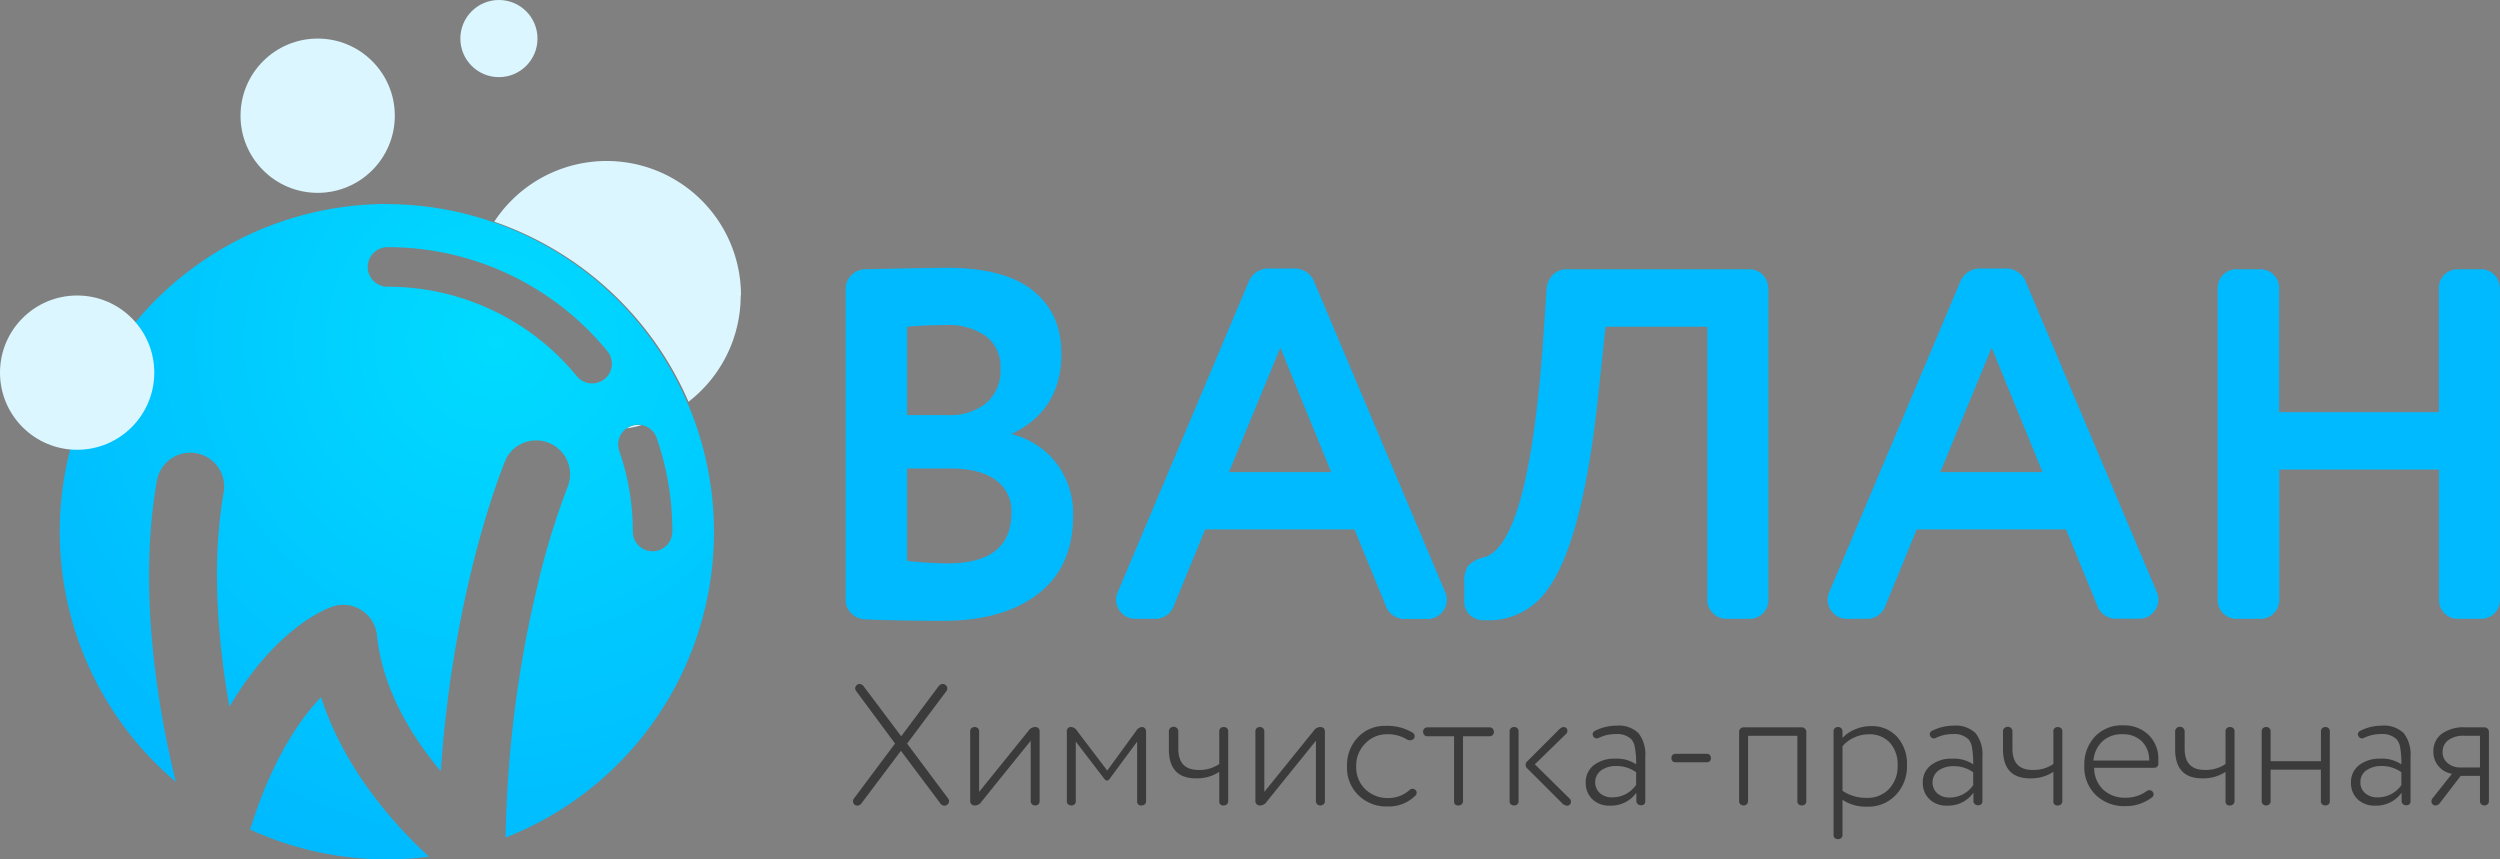 <?xml version="1.0" encoding="UTF-8"?> <svg xmlns="http://www.w3.org/2000/svg" xmlns:xlink="http://www.w3.org/1999/xlink" id="Layer_1" data-name="Layer 1" viewBox="0 0 442.05 151.97"><rect x="0" y="0" width="442.05" height="151.97" fill="#808080" stroke="none"/> <defs> <style>.cls-1{fill:#00baff;}.cls-2{fill:#dbf6ff;}.cls-3{fill:url(#radial-gradient);}.cls-4{fill:#3b3b3b;}</style> <radialGradient id="radial-gradient" cx="90.39" cy="65" r="94.69" gradientUnits="userSpaceOnUse"> <stop offset="0" stop-color="#00dbff"></stop> <stop offset="1" stop-color="#00baff"></stop> </radialGradient> </defs> <path class="cls-1" d="M190.28,67.14q0,9.9-8.83,14.13a14.51,14.51,0,0,1,7.9,5.08,14.72,14.72,0,0,1,3,9.4q0,9-6.18,13.77t-16.78,4.77q-7.86,0-13.95-.26a3.5,3.5,0,0,1-2.29-1.06,3.15,3.15,0,0,1-1-2.3V55.58a3.25,3.25,0,0,1,1-2.39,3.46,3.46,0,0,1,2.29-1.06q12.19-.26,14.57-.26,10.25,0,15.28,4.06T190.28,67.14ZM163,62.29V77.91h7.32A10,10,0,0,0,177,75.79a7.5,7.5,0,0,0,2.52-6.09A6.79,6.79,0,0,0,177,64a11.39,11.39,0,0,0-7.15-2C167.2,62,164.94,62.11,163,62.29Zm7.68,25.07H163V103.7a70,70,0,0,0,7.15.44q11.29,0,11.3-8.92a6.7,6.7,0,0,0-2.83-5.87Q175.8,87.35,170.68,87.36Z" transform="translate(-2.61 -4.52)"></path> <path class="cls-1" d="M247.58,111.47l-5.47-13.34h-26.4l-5.48,13.34a3.5,3.5,0,0,1-3.62,2.47h-3.18a3.27,3.27,0,0,1-2.47-1,3.35,3.35,0,0,1-1-2.42,3,3,0,0,1,.27-1.24l23.13-54.83A3.74,3.74,0,0,1,227.1,52h4.24a3.73,3.73,0,0,1,3.7,2.47l23.14,54.83a3.21,3.21,0,0,1,.26,1.24,3.35,3.35,0,0,1-1,2.42,3.27,3.27,0,0,1-2.47,1h-3.8A3.51,3.51,0,0,1,247.58,111.47ZM238,88l-9-22-9.09,22Z" transform="translate(-2.61 -4.52)"></path> <path class="cls-1" d="M315.3,55.4v55.27a3.31,3.31,0,0,1-3.26,3.27H307.8a3.19,3.19,0,0,1-2.3-1,3.15,3.15,0,0,1-1-2.3V62.29h-18l-1.24,11.65q-3.09,29.94-10.94,37a12.56,12.56,0,0,1-8.84,3.26h-.35a3.72,3.72,0,0,1-2.6-.92,3.24,3.24,0,0,1-1-2.52v-3.09a5.36,5.36,0,0,1,.66-3.09,5.36,5.36,0,0,1,2.79-1.5q7.93-2.11,10.5-38.59l.62-9.09a3.79,3.79,0,0,1,1.15-2.34,3.31,3.31,0,0,1,2.38-.93H312a3.31,3.31,0,0,1,3.26,3.27Z" transform="translate(-2.61 -4.52)"></path> <path class="cls-1" d="M373.4,111.47l-5.47-13.34h-26.4l-5.48,13.34a3.5,3.5,0,0,1-3.62,2.47h-3.18a3.27,3.27,0,0,1-2.47-1,3.35,3.35,0,0,1-1-2.42,3.21,3.21,0,0,1,.26-1.24l23.14-54.83A3.74,3.74,0,0,1,352.92,52h4.23a3.74,3.74,0,0,1,3.71,2.47L384,109.26a3.21,3.21,0,0,1,.26,1.24,3.35,3.35,0,0,1-1,2.42,3.27,3.27,0,0,1-2.47,1H377A3.51,3.51,0,0,1,373.4,111.47ZM363.78,88l-9-22-9.09,22Z" transform="translate(-2.61 -4.52)"></path> <path class="cls-1" d="M444.65,55.4v55.27a3.31,3.31,0,0,1-3.26,3.27h-4.24a3.31,3.31,0,0,1-3.27-3.27V87.54H405.63v23.13a3.31,3.31,0,0,1-3.27,3.27H398a3.31,3.31,0,0,1-3.26-3.27V55.4A3.31,3.31,0,0,1,398,52.13h4.33a3.31,3.31,0,0,1,3.27,3.27v22h28.25v-22a3.31,3.31,0,0,1,3.27-3.27h4.24a3.31,3.31,0,0,1,3.26,3.27Z" transform="translate(-2.61 -4.52)"></path> <path class="cls-2" d="M116,79.71a21.38,21.38,0,0,1-2.55.55,3.09,3.09,0,0,1,.79-.4A3.55,3.55,0,0,1,116,79.71Z" transform="translate(-2.61 -4.52)"></path> <path class="cls-2" d="M133.58,56.76a23.72,23.72,0,0,1-9.23,18.8A58.1,58.1,0,0,0,90,43.72a23.76,23.76,0,0,1,43.63,13Z" transform="translate(-2.61 -4.52)"></path> <circle class="cls-2" cx="56.17" cy="20.46" r="13.64"></circle> <circle class="cls-2" cx="88.22" cy="6.82" r="6.82"></circle> <path class="cls-3" d="M59.37,127.8c-3.7,3.87-8.43,10.7-12.2,22.36a5.14,5.14,0,0,1-.41,1A58,58,0,0,0,78.48,156C73.09,151.1,63.67,141.08,59.37,127.8ZM71.13,40.59A57.94,57.94,0,0,0,33.7,142.77c-2.74-11.09-6.88-32.83-3.4-52.94a6,6,0,1,1,11.82,2c-2.23,12.93-.83,27,1.06,37.66,8.15-13.84,16.92-17.27,18.17-17.7a6,6,0,0,1,7.92,5.09c1,9.69,6.31,18.09,11.28,24,2.26-33,11.15-54.31,11.57-55.31a6,6,0,0,1,11,4.68,133.42,133.42,0,0,0-5.51,18,204.38,204.38,0,0,0-5.59,44.36,58,58,0,0,0-20.94-112Zm38.41,30.93a3.5,3.5,0,0,1-4.93-.48A43.18,43.18,0,0,0,71.13,55.22a3.5,3.5,0,0,1,0-7A50.18,50.18,0,0,1,110,66.6,3.49,3.49,0,0,1,109.54,71.52ZM118,102a3.5,3.5,0,0,1-3.5-3.5,43.12,43.12,0,0,0-2.39-14.23,3.5,3.5,0,0,1,6.62-2.3,50.27,50.27,0,0,1,2.77,16.53A3.5,3.5,0,0,1,118,102Z" transform="translate(-2.61 -4.52)"></path> <path class="cls-4" d="M155.36,125.92l6.6,8.79,6.57-8.79a1,1,0,0,1,.76-.46.78.78,0,0,1,.59.25.74.74,0,0,1,.23.55.86.86,0,0,1-.15.45L163,136l7.27,9.73a.79.79,0,0,1,.16.43.84.84,0,0,1-.86.82.88.88,0,0,1-.73-.46l-6.93-9.24L155,146.48a1,1,0,0,1-.76.49.72.72,0,0,1-.73-.47.72.72,0,0,1,.09-.78l7.27-9.73-6.9-9.31a.83.83,0,0,1-.15-.42.74.74,0,0,1,.23-.55.72.72,0,0,1,.53-.25A1,1,0,0,1,155.36,125.92Z" transform="translate(-2.61 -4.52)"></path> <path class="cls-4" d="M186.44,133.89v12.29a.74.74,0,0,1-.22.55.86.86,0,0,1-.6.21.76.76,0,0,1-.53-.21.75.75,0,0,1-.23-.55V135.5l-8.7,10.77a1.37,1.37,0,0,1-1.12.67.78.78,0,0,1-.88-.88V133.83a.72.72,0,0,1,.22-.55.86.86,0,0,1,.6-.21.76.76,0,0,1,.53.21.73.73,0,0,1,.23.55v10.71l8.7-10.77a1.49,1.49,0,0,1,1.15-.7C186.16,133.07,186.44,133.34,186.44,133.89Z" transform="translate(-2.61 -4.52)"></path> <path class="cls-4" d="M197.91,142.28l-5.08-6.63v10.53a.68.68,0,0,1-.39.67.91.91,0,0,1-.79,0,.67.67,0,0,1-.4-.67V133.89a.72.72,0,0,1,.82-.82,1.39,1.39,0,0,1,1,.7l5.32,7,5.11-7a1.37,1.37,0,0,1,1-.7.72.72,0,0,1,.55.23.79.79,0,0,1,.21.56v12.32a.74.74,0,0,1-.22.55.86.86,0,0,1-.6.21.67.67,0,0,1-.76-.76V135.65l-4.9,6.63a.53.53,0,0,1-.45.25A.57.57,0,0,1,197.91,142.28Z" transform="translate(-2.61 -4.52)"></path> <path class="cls-4" d="M218.2,139.61v-5.78a.67.67,0,0,1,.39-.67.93.93,0,0,1,.8,0,.67.67,0,0,1,.39.67v12.35a.75.75,0,0,1-.23.55.84.84,0,0,1-.59.21.67.67,0,0,1-.76-.76V141a7.17,7.17,0,0,1-4.11,1.15q-4.8,0-4.8-5.14v-3.19a.74.74,0,0,1,.24-.56.91.91,0,0,1,.64-.23.78.78,0,0,1,.55.24.77.77,0,0,1,.24.55v3.07c0,2.52,1.19,3.77,3.56,3.77A6.12,6.12,0,0,0,218.2,139.61Z" transform="translate(-2.61 -4.52)"></path> <path class="cls-4" d="M236.88,133.89v12.29a.75.75,0,0,1-.23.55.84.84,0,0,1-.6.21.76.76,0,0,1-.53-.21.75.75,0,0,1-.23-.55V135.5l-8.7,10.77a1.37,1.37,0,0,1-1.12.67.78.78,0,0,1-.88-.88V133.83a.72.72,0,0,1,.22-.55.86.86,0,0,1,.6-.21.76.76,0,0,1,.53.21.73.73,0,0,1,.23.55v10.71l8.7-10.77a1.49,1.49,0,0,1,1.15-.7C236.59,133.07,236.88,133.34,236.88,133.89Z" transform="translate(-2.61 -4.52)"></path> <path class="cls-4" d="M251.41,135.29a6.4,6.4,0,0,0-3.65-.94A5.18,5.18,0,0,0,244,136a5.44,5.44,0,0,0-1.58,4,5.35,5.35,0,0,0,1.61,4.08,5.68,5.68,0,0,0,4.08,1.55,5.52,5.52,0,0,0,3.71-1.4.75.75,0,0,1,.55-.24.69.69,0,0,1,.51.21.59.59,0,0,1,.22.49.67.67,0,0,1-.22.51,6.67,6.67,0,0,1-4.89,1.92,7.07,7.07,0,0,1-5.2-2,6.8,6.8,0,0,1-2-5.17,7.11,7.11,0,0,1,1.94-5.08,6.48,6.48,0,0,1,4.87-2,8.59,8.59,0,0,1,4.9,1.27.72.72,0,0,1,.09,1,.85.85,0,0,1-.61.27A1,1,0,0,1,251.41,135.29Z" transform="translate(-2.61 -4.52)"></path> <path class="cls-4" d="M261.3,134.71v11.47a.75.75,0,0,1-.23.55.84.84,0,0,1-.59.21.67.67,0,0,1-.76-.76V134.71H255a.68.68,0,0,1-.54-.23.8.8,0,0,1-.22-.59.73.73,0,0,1,.23-.55.76.76,0,0,1,.53-.21h11a.72.72,0,0,1,.55.23.84.84,0,0,1,.21.59.72.72,0,0,1-.22.55.78.78,0,0,1-.54.21Z" transform="translate(-2.61 -4.52)"></path> <path class="cls-4" d="M271.12,133.83v12.35a.68.68,0,0,1-.39.67.91.91,0,0,1-.79,0,.67.67,0,0,1-.4-.67V133.83a.73.73,0,0,1,.23-.55.84.84,0,0,1,.59-.21.78.78,0,0,1,.54.21A.72.72,0,0,1,271.12,133.83Zm7.61,12.62-6.15-6.14a.83.83,0,0,1,0-1.1l5.69-5.69a1.3,1.3,0,0,1,.85-.45.57.57,0,0,1,.44.2.61.61,0,0,1,.2.47.78.78,0,0,1-.24.55L274,139.67l6.09,6a.84.84,0,0,1,.3.64.65.65,0,0,1-.2.47.69.69,0,0,1-.5.2A1.42,1.42,0,0,1,278.73,146.45Z" transform="translate(-2.61 -4.52)"></path> <path class="cls-4" d="M283,142.92a3.76,3.76,0,0,1,1.44-3.11,5.89,5.89,0,0,1,3.76-1.14,6.11,6.11,0,0,1,3.71,1,14.67,14.67,0,0,0-.28-3.29,2.81,2.81,0,0,0-.57-1.15,3.59,3.59,0,0,0-2.74-.91,6.63,6.63,0,0,0-3,.67.84.84,0,0,1-.37.09.69.69,0,0,1-.64-.4.75.75,0,0,1-.09-.33.68.68,0,0,1,.37-.58,8.36,8.36,0,0,1,3.86-.94,5,5,0,0,1,3.88,1.33,6.09,6.09,0,0,1,1.2,4.14v7.85c0,.51-.26.76-.79.76a.77.77,0,0,1-.56-.23.7.7,0,0,1-.23-.53v-1.46a5.49,5.49,0,0,1-4.69,2.28,4.26,4.26,0,0,1-3.07-1.11A3.92,3.92,0,0,1,283,142.92Zm8.91.43v-2.28a5.86,5.86,0,0,0-3.56-1.1,4.43,4.43,0,0,0-2.62.76,2.63,2.63,0,0,0-.21,4.05,3.24,3.24,0,0,0,2.19.73A5.07,5.07,0,0,0,291.87,143.35Z" transform="translate(-2.61 -4.52)"></path> <path class="cls-4" d="M304.46,139.3h-5.63a.64.64,0,0,1-.47-.19.67.67,0,0,1-.2-.47v-.16a.68.68,0,0,1,.67-.67h5.63a.68.68,0,0,1,.67.67v.16a.67.67,0,0,1-.2.47A.64.64,0,0,1,304.46,139.3Z" transform="translate(-2.61 -4.52)"></path> <path class="cls-4" d="M322,133.92v12.26a.67.67,0,0,1-.4.67.91.91,0,0,1-.79,0,.68.68,0,0,1-.39-.67V134.62H311.7v11.56a.75.75,0,0,1-.23.55.84.84,0,0,1-.59.21.78.78,0,0,1-.54-.21.74.74,0,0,1-.22-.55V133.92a.8.8,0,0,1,.22-.55.76.76,0,0,1,.57-.24h10.31a.82.82,0,0,1,.79.79Z" transform="translate(-2.61 -4.52)"></path> <path class="cls-4" d="M328.4,145.94v6.2a.67.67,0,0,1-.4.67.91.91,0,0,1-.79,0,.68.68,0,0,1-.39-.67V133.83a.72.72,0,0,1,.22-.55.86.86,0,0,1,.6-.21.76.76,0,0,1,.53.21.73.73,0,0,1,.23.55V135a6.24,6.24,0,0,1,2.2-1.5,7,7,0,0,1,2.82-.59,6,6,0,0,1,4.65,1.91,7.13,7.13,0,0,1,1.73,5,7.29,7.29,0,0,1-1.94,5.23,6.61,6.61,0,0,1-5.08,2.1A7.37,7.37,0,0,1,328.4,145.94Zm0-9.46v7.87a7.45,7.45,0,0,0,4.26,1.25,5.23,5.23,0,0,0,4-1.61,5.81,5.81,0,0,0,1.49-4.14,5.7,5.7,0,0,0-1.37-4,4.84,4.84,0,0,0-3.77-1.49,6,6,0,0,0-2.6.6A5.61,5.61,0,0,0,328.4,136.48Z" transform="translate(-2.61 -4.52)"></path> <path class="cls-4" d="M342.6,142.92a3.74,3.74,0,0,1,1.45-3.11,5.86,5.86,0,0,1,3.75-1.14,6.09,6.09,0,0,1,3.71,1,15.4,15.4,0,0,0-.27-3.29,2.7,2.7,0,0,0-.58-1.15,3.59,3.59,0,0,0-2.74-.91,6.69,6.69,0,0,0-3,.67.8.8,0,0,1-.36.09.67.67,0,0,1-.64-.4.75.75,0,0,1-.09-.33.69.69,0,0,1,.36-.58,8.43,8.43,0,0,1,3.87-.94,5,5,0,0,1,3.87,1.33,6,6,0,0,1,1.21,4.14v7.85c0,.51-.27.76-.8.76a.77.77,0,0,1-.56-.23.74.74,0,0,1-.23-.53v-1.46a5.46,5.46,0,0,1-4.68,2.28,4.24,4.24,0,0,1-3.07-1.11A3.93,3.93,0,0,1,342.6,142.92Zm8.91.43v-2.28A5.83,5.83,0,0,0,348,140a4.43,4.43,0,0,0-2.62.76,2.63,2.63,0,0,0-.21,4.05,3.2,3.2,0,0,0,2.19.73A5,5,0,0,0,351.51,143.35Z" transform="translate(-2.61 -4.52)"></path> <path class="cls-4" d="M365.69,139.61v-5.78a.67.67,0,0,1,.39-.67.91.91,0,0,1,.79,0,.66.66,0,0,1,.4.67v12.35a.75.75,0,0,1-.23.55.84.84,0,0,1-.59.21.67.67,0,0,1-.76-.76V141a7.17,7.17,0,0,1-4.11,1.15q-4.8,0-4.8-5.14v-3.19a.74.74,0,0,1,.24-.56.9.9,0,0,1,.64-.23.78.78,0,0,1,.55.24.77.77,0,0,1,.24.55v3.07c0,2.52,1.18,3.77,3.56,3.77A6.14,6.14,0,0,0,365.69,139.61Z" transform="translate(-2.61 -4.52)"></path> <path class="cls-4" d="M384.24,139a4.45,4.45,0,0,1,0,.67.55.55,0,0,1-.2.41.62.62,0,0,1-.44.2h-10.7a5.31,5.31,0,0,0,1.61,3.88,5.61,5.61,0,0,0,4,1.41,6.18,6.18,0,0,0,3.71-1.19.89.89,0,0,1,.43-.15.81.81,0,0,1,.61.31.83.83,0,0,1,.15.42.68.68,0,0,1-.21.49,7.58,7.58,0,0,1-4.78,1.61,7.17,7.17,0,0,1-5.26-2,6.85,6.85,0,0,1-2-5.17,7.17,7.17,0,0,1,1.86-5.11,6.5,6.5,0,0,1,5.08-2,6.19,6.19,0,0,1,4.44,1.7A5.87,5.87,0,0,1,384.24,139Zm-11.47,0h9.86a4.67,4.67,0,0,0-1.31-3.41,4.71,4.71,0,0,0-3.44-1.24,4.94,4.94,0,0,0-3.54,1.27A5.26,5.26,0,0,0,372.77,139Z" transform="translate(-2.61 -4.52)"></path> <path class="cls-4" d="M396.13,139.61v-5.78a.67.67,0,0,1,.4-.67.91.91,0,0,1,.79,0,.67.67,0,0,1,.4.67v12.35a.75.75,0,0,1-.23.55.84.84,0,0,1-.6.21.67.67,0,0,1-.76-.76V141a7.11,7.11,0,0,1-4.1,1.15q-4.81,0-4.81-5.14v-3.19a.72.72,0,0,1,.25-.56.89.89,0,0,1,.63-.23.75.75,0,0,1,.55.24.78.78,0,0,1,.25.55v3.07c0,2.52,1.18,3.77,3.55,3.77A6.12,6.12,0,0,0,396.13,139.61Z" transform="translate(-2.61 -4.52)"></path> <path class="cls-4" d="M414.57,133.83v12.35a.68.68,0,0,1-.4.67.91.91,0,0,1-.79,0,.68.68,0,0,1-.39-.67v-5.57H404.1v5.57a.74.74,0,0,1-.22.55.86.86,0,0,1-.6.21.76.76,0,0,1-.53-.21.75.75,0,0,1-.23-.55V133.83a.73.73,0,0,1,.23-.55.84.84,0,0,1,.59-.21.78.78,0,0,1,.54.21.72.72,0,0,1,.22.55v5.29H413v-5.29a.72.72,0,0,1,.22-.55.86.86,0,0,1,.6-.21.76.76,0,0,1,.53.21A.73.73,0,0,1,414.57,133.83Z" transform="translate(-2.61 -4.52)"></path> <path class="cls-4" d="M418.31,142.92a3.76,3.76,0,0,1,1.44-3.11,5.89,5.89,0,0,1,3.76-1.14,6.09,6.09,0,0,1,3.71,1,15.4,15.4,0,0,0-.27-3.29,2.94,2.94,0,0,0-.58-1.15,3.59,3.59,0,0,0-2.74-.91,6.63,6.63,0,0,0-3,.67.84.84,0,0,1-.37.09.67.67,0,0,1-.63-.4.65.65,0,0,1-.1-.33.7.7,0,0,1,.37-.58,8.36,8.36,0,0,1,3.86-.94,5,5,0,0,1,3.88,1.33,6.09,6.09,0,0,1,1.2,4.14v7.85c0,.51-.26.76-.79.76a.77.77,0,0,1-.56-.23.7.7,0,0,1-.23-.53v-1.46a5.48,5.48,0,0,1-4.68,2.28,4.26,4.26,0,0,1-3.08-1.11A3.92,3.92,0,0,1,418.31,142.92Zm8.91.43v-2.28a5.84,5.84,0,0,0-3.56-1.1,4.45,4.45,0,0,0-2.62.76,2.47,2.47,0,0,0-1.06,2.1,2.44,2.44,0,0,0,.85,1.95,3.24,3.24,0,0,0,2.19.73A5.07,5.07,0,0,0,427.22,143.35Z" transform="translate(-2.61 -4.52)"></path> <path class="cls-4" d="M432.7,145.72l3.46-4.38a3.9,3.9,0,0,1-3.28-3.89,3.84,3.84,0,0,1,1.43-3.15,6.71,6.71,0,0,1,4.32-1.17h3.28a.74.74,0,0,1,.56.24.77.77,0,0,1,.23.55v12.26a.71.71,0,0,1-.23.55.84.84,0,0,1-.59.21.76.76,0,0,1-.53-.21.75.75,0,0,1-.23-.55v-4.47h-3.41l-3.59,4.68a1.06,1.06,0,0,1-.85.55.69.69,0,0,1-.53-.21.73.73,0,0,1-.2-.49A.83.83,0,0,1,432.7,145.72Zm4.8-5.5h3.62v-5.6h-2.77a4.41,4.41,0,0,0-2.84.78,2.53,2.53,0,0,0-1,2.08,2.43,2.43,0,0,0,.94,2A3.19,3.19,0,0,0,437.5,140.22Z" transform="translate(-2.61 -4.52)"></path> <circle class="cls-2" cx="13.64" cy="65.89" r="13.64"></circle> </svg> 